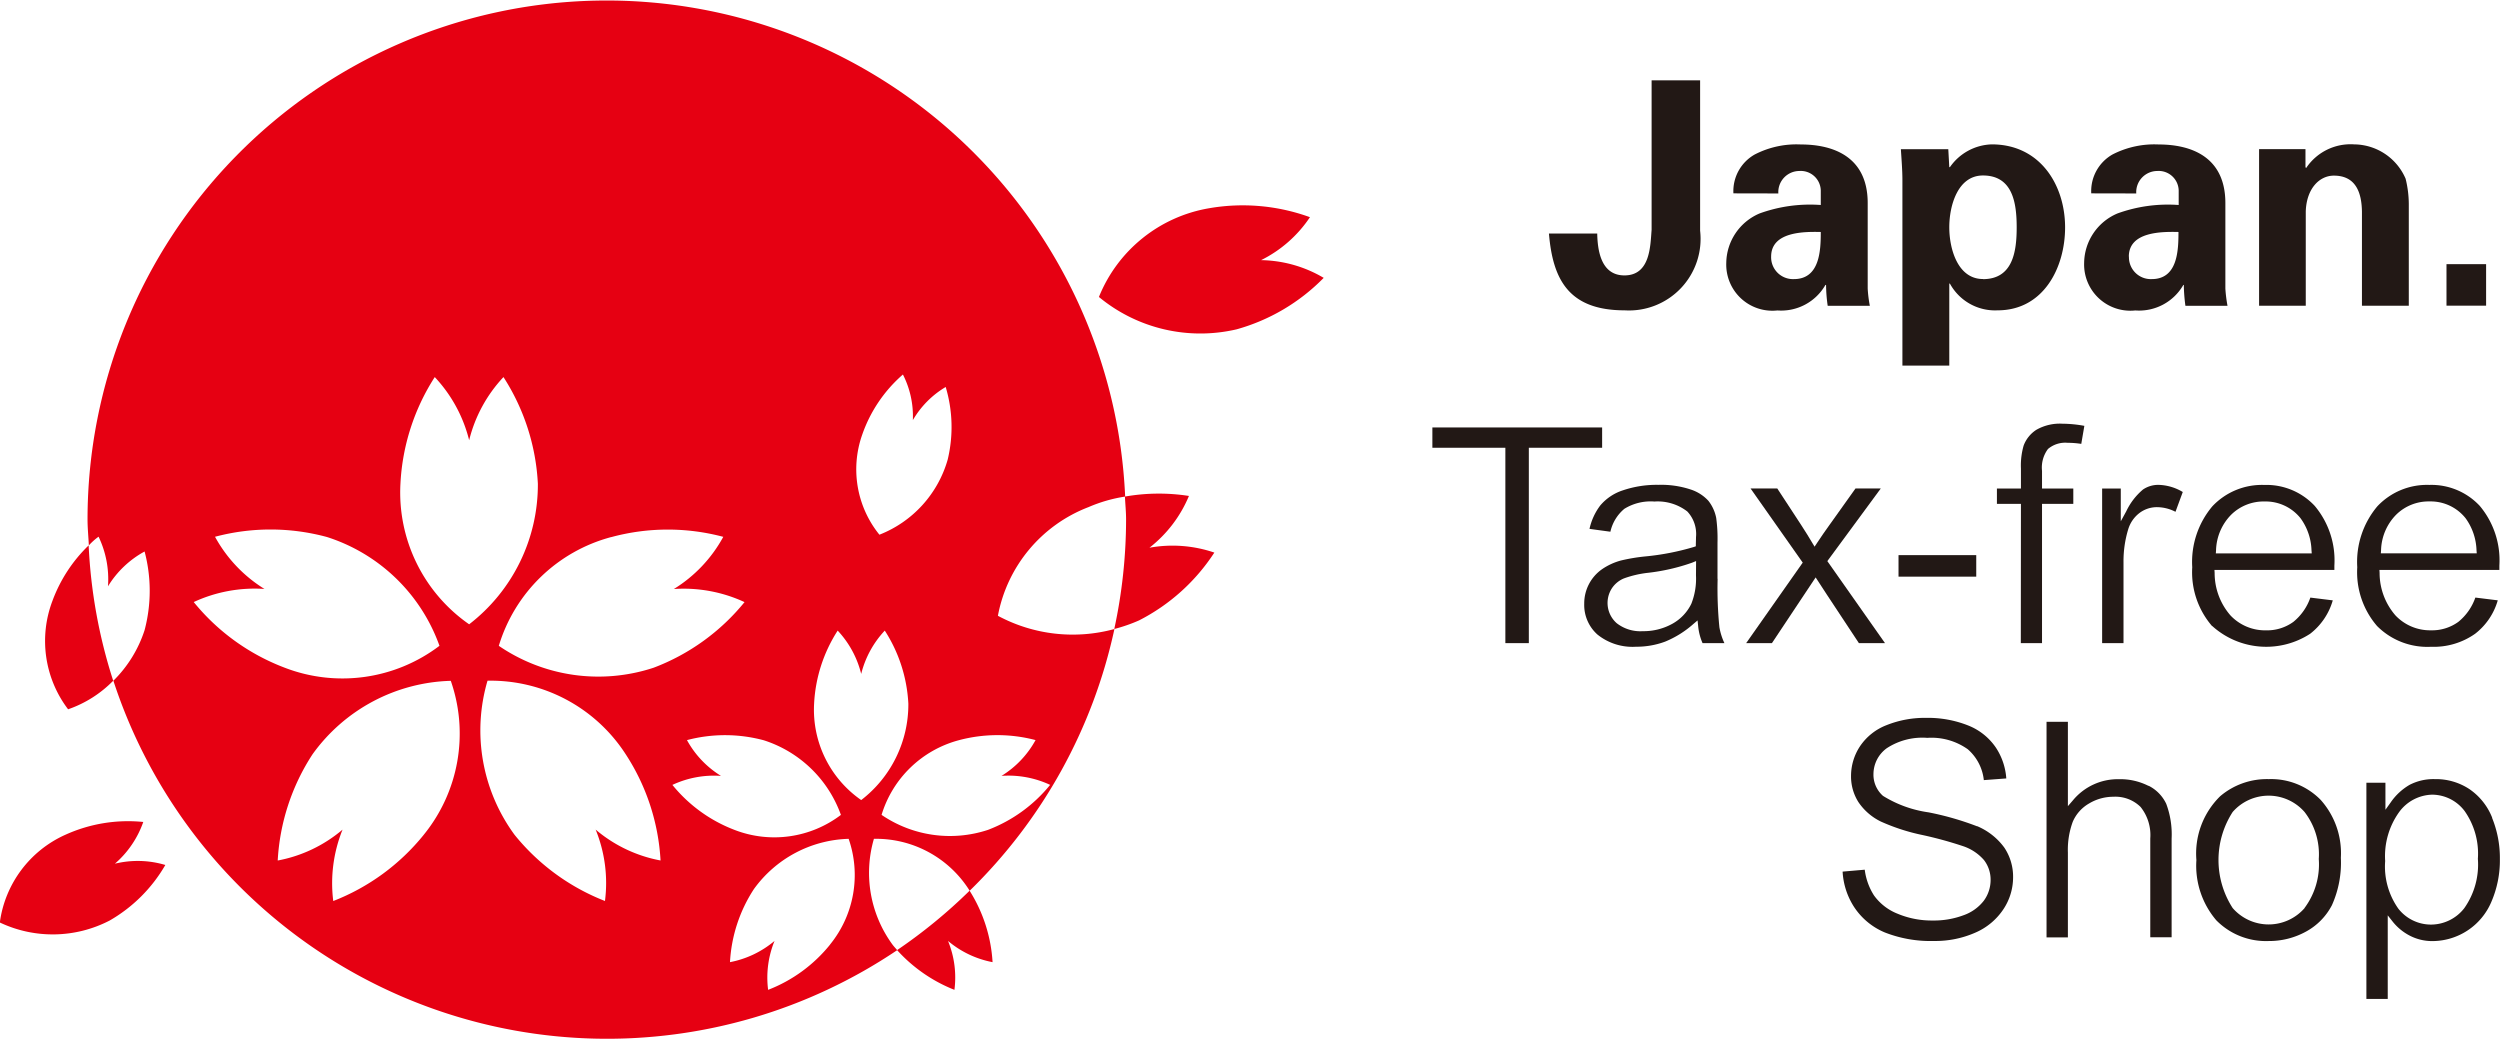 <svg xmlns="http://www.w3.org/2000/svg" width="102.93" height="42.768" viewBox="0 0 102.93 42.768">
  <g id="グループ_191" data-name="グループ 191" transform="translate(-295.567 -168.458)">
    <path id="パス_208" data-name="パス 208" d="M358.236,171.386v6.19a2.948,2.948,0,0,1-3.112,3.279c-2.327,0-2.957-1.309-3.112-3.162H354c.014.668.141,1.724,1.12,1.724,1.065,0,1.065-1.208,1.119-1.878v-6.153Z" transform="translate(7.328 0.38)" fill="#221815"/>
    <path id="パス_209" data-name="パス 209" d="M358.768,175.736a1.733,1.733,0,0,1,.877-1.6,3.748,3.748,0,0,1,1.9-.413c1.3,0,2.752.478,2.752,2.413v3.522a5.18,5.18,0,0,0,.088.707H362.65a6.274,6.274,0,0,1-.067-.86h-.026a2.1,2.1,0,0,1-1.977,1.052,1.9,1.9,0,0,1-2.106-1.955,2.244,2.244,0,0,1,1.374-2.04,6.088,6.088,0,0,1,2.517-.347v-.6a.825.825,0,0,0-.887-.8.87.87,0,0,0-.86.925Zm1.553,2.605a.9.9,0,0,0,.938.925c1.067,0,1.106-1.181,1.106-1.94-.667-.014-2.044-.024-2.044,1.015" transform="translate(8.167 0.683)" fill="#221815"/>
    <path id="パス_210" data-name="パス 210" d="M366.83,174.657h.026a2.177,2.177,0,0,1,1.721-.938c2,0,3.021,1.682,3.021,3.418,0,1.656-.888,3.415-2.778,3.415a2.116,2.116,0,0,1-1.964-1.1h-.026v3.376H364.9V175.2c0-.424-.037-.86-.063-1.283h1.952Zm1.386,4.611c1.234,0,1.389-1.142,1.389-2.131S369.45,175,368.216,175c-1.039,0-1.386,1.243-1.386,2.132s.347,2.131,1.386,2.131" transform="translate(8.993 0.683)" fill="#221815"/>
    <path id="パス_211" data-name="パス 211" d="M371.808,175.736a1.736,1.736,0,0,1,.873-1.6,3.759,3.759,0,0,1,1.9-.413c1.3,0,2.749.478,2.749,2.413v3.522a5.782,5.782,0,0,0,.088.707h-1.733a7.075,7.075,0,0,1-.066-.86H375.6a2.1,2.1,0,0,1-1.977,1.052,1.905,1.905,0,0,1-2.108-1.955,2.241,2.241,0,0,1,1.375-2.04,6.1,6.1,0,0,1,2.518-.347v-.6a.825.825,0,0,0-.886-.8.871.871,0,0,0-.861.925Zm1.552,2.605a.9.9,0,0,0,.939.925c1.067,0,1.1-1.181,1.1-1.94-.669-.014-2.044-.024-2.044,1.015" transform="translate(9.86 0.683)" fill="#221815"/>
    <path id="パス_212" data-name="パス 212" d="M379.8,174.657l.026.038a2.2,2.2,0,0,1,1.977-.976,2.328,2.328,0,0,1,2.12,1.415,4.434,4.434,0,0,1,.131,1.028v4.2h-1.929v-3.878c-.012-.694-.2-1.478-1.155-1.478-.6,0-1.13.539-1.158,1.478v3.878H377.89v-6.448H379.8Z" transform="translate(10.688 0.683)" fill="#221815"/>
    <rect id="長方形_209" data-name="長方形 209" width="1.631" height="1.709" transform="translate(396.294 179.334)" fill="#221815"/>
    <path id="パス_213" data-name="パス 213" d="M336.653,193.809a5.972,5.972,0,0,1,3.732-4.473,6.1,6.1,0,0,1,1.507-.433,21.371,21.371,0,0,0-42.721.939c0,.362.037.714.054,1.071a2.585,2.585,0,0,1,.4-.359,4.047,4.047,0,0,1,.388,2.044,4.016,4.016,0,0,1,1.507-1.434,6.32,6.32,0,0,1,0,3.239,5.157,5.157,0,0,1-1.285,2.082,21.383,21.383,0,0,0,32.271,11.093c-.064-.077-.134-.149-.194-.23a5,5,0,0,1-.764-4.354,4.542,4.542,0,0,1,3.9,2.072c.015.02.026.045.041.067a21.335,21.335,0,0,0,5.961-10.777,6.509,6.509,0,0,1-4.8-.546m-5.584-7.455a5.8,5.8,0,0,1,1.676-2.478,3.792,3.792,0,0,1,.409,1.878,3.827,3.827,0,0,1,1.352-1.364,5.748,5.748,0,0,1,.082,2.991,4.709,4.709,0,0,1-2.811,3.091,4.279,4.279,0,0,1-.708-4.118m-10.332,4.217a8.883,8.883,0,0,1,4.612-.011,5.753,5.753,0,0,1-2.035,2.148,5.959,5.959,0,0,1,2.91.539,8.868,8.868,0,0,1-3.739,2.7,7.261,7.261,0,0,1-6.378-.9,6.616,6.616,0,0,1,4.629-4.478m-17.188,2.675a5.964,5.964,0,0,1,2.91-.539,5.777,5.777,0,0,1-2.035-2.148,8.881,8.881,0,0,1,4.612.011,7.271,7.271,0,0,1,4.629,4.478,6.608,6.608,0,0,1-6.377.9,8.875,8.875,0,0,1-3.74-2.7m9.469,9.582a8.967,8.967,0,0,1-3.725,2.726,5.879,5.879,0,0,1,.383-2.94,5.749,5.749,0,0,1-2.67,1.272,8.888,8.888,0,0,1,1.437-4.379,7.256,7.256,0,0,1,5.689-3.019,6.6,6.6,0,0,1-1.114,6.339m-.959-14.453a8.934,8.934,0,0,1,1.413-4.392,5.857,5.857,0,0,1,1.416,2.6,5.829,5.829,0,0,1,1.413-2.6,8.926,8.926,0,0,1,1.416,4.392,7.263,7.263,0,0,1-2.829,5.787,6.607,6.607,0,0,1-2.829-5.787m10.71,15.511a5.757,5.757,0,0,1-2.673-1.272,5.826,5.826,0,0,1,.384,2.94,8.988,8.988,0,0,1-3.723-2.726,7.263,7.263,0,0,1-1.113-6.344,6.62,6.62,0,0,1,5.686,3.023,8.9,8.9,0,0,1,1.438,4.379m.488-3.112a4.044,4.044,0,0,1,2-.371,3.965,3.965,0,0,1-1.4-1.473,6.142,6.142,0,0,1,3.164.007,4.991,4.991,0,0,1,3.174,3.072,4.531,4.531,0,0,1-4.374.62,6.087,6.087,0,0,1-2.564-1.855m6.494,6.572a6.1,6.1,0,0,1-2.553,1.866,3.989,3.989,0,0,1,.264-2.014,4.026,4.026,0,0,1-1.834.874,6.1,6.1,0,0,1,.985-3.009,4.982,4.982,0,0,1,3.9-2.069,4.536,4.536,0,0,1-.764,4.351m1.281-5.947a4.527,4.527,0,0,1-1.939-3.963,6.117,6.117,0,0,1,.971-3.014,4.012,4.012,0,0,1,.968,1.783,4.028,4.028,0,0,1,.971-1.783,6.117,6.117,0,0,1,.971,3.014,4.969,4.969,0,0,1-1.941,3.963m5.212,1.23a4.989,4.989,0,0,1-4.374-.62,4.548,4.548,0,0,1,3.174-3.072,6.153,6.153,0,0,1,3.166-.007,3.966,3.966,0,0,1-1.4,1.473,4.053,4.053,0,0,1,2,.371,6.086,6.086,0,0,1-2.565,1.855m-1.375,6.584a3.973,3.973,0,0,0-.264-2.014,4.006,4.006,0,0,0,1.834.874,6.2,6.2,0,0,0-.946-2.942,21.414,21.414,0,0,1-2.985,2.446,6.313,6.313,0,0,0,2.361,1.636m-34.564-5.195a4.039,4.039,0,0,0,1.167-1.717,6.237,6.237,0,0,0-3.192.52,4.635,4.635,0,0,0-2.714,3.619,5.086,5.086,0,0,0,4.522-.081,6.237,6.237,0,0,0,2.292-2.287,3.966,3.966,0,0,0-2.076-.053m-2.565-10.838a4.648,4.648,0,0,0,.638,4.481,4.789,4.789,0,0,0,1.857-1.176,21.318,21.318,0,0,1-1.011-5.572,6.115,6.115,0,0,0-1.485,2.268m45.164-2.175a5.272,5.272,0,0,0,1.622-2.129,8.052,8.052,0,0,0-2.635.026c.014.314.047.623.047.939a21.435,21.435,0,0,1-.486,4.513,6.593,6.593,0,0,0,1.02-.354,8.078,8.078,0,0,0,3.1-2.792,5.327,5.327,0,0,0-2.672-.2m4.589-11.837A5.184,5.184,0,0,0,349.5,177.4a8.093,8.093,0,0,0-4.152-.368,5.968,5.968,0,0,0-4.536,3.653,6.554,6.554,0,0,0,5.665,1.333,8.04,8.04,0,0,0,3.589-2.12,5.209,5.209,0,0,0-2.573-.729" fill="#e60012"/>
    <path id="パス_214" data-name="パス 214" d="M350.769,192.915h.966v-8.044h3.018v-.836h-6.989v.836h3.005Z" transform="translate(6.777 2.022)" fill="#221815"/>
    <path id="パス_215" data-name="パス 215" d="M358.785,190V188.5a6.35,6.35,0,0,0-.053-1.01,1.662,1.662,0,0,0-.323-.708,1.7,1.7,0,0,0-.727-.464,3.86,3.86,0,0,0-1.333-.192,4.337,4.337,0,0,0-1.459.226,2.037,2.037,0,0,0-.935.627,2.488,2.488,0,0,0-.44.96l.86.117a1.717,1.717,0,0,1,.575-.943,2.059,2.059,0,0,1,1.236-.3,2,2,0,0,1,1.355.409,1.355,1.355,0,0,1,.359,1.055q0,.063-.007.295l0,.084-.078.027a10.411,10.411,0,0,1-2.022.392,7.531,7.531,0,0,0-.98.165,2.55,2.55,0,0,0-.768.35,1.718,1.718,0,0,0-.747,1.43,1.629,1.629,0,0,0,.546,1.271,2.3,2.3,0,0,0,1.592.5,3.371,3.371,0,0,0,1.193-.21,4.087,4.087,0,0,0,1.161-.725l.174-.148.024.226a2.3,2.3,0,0,0,.181.708h.9a2.611,2.611,0,0,1-.206-.653,16.081,16.081,0,0,1-.073-2m-.891-.138a2.8,2.8,0,0,1-.192,1.172,1.873,1.873,0,0,1-.79.828,2.443,2.443,0,0,1-1.209.3,1.582,1.582,0,0,1-1.073-.329,1.109,1.109,0,0,1-.2-1.434,1.1,1.1,0,0,1,.495-.409,4.3,4.3,0,0,1,1.008-.233,8.219,8.219,0,0,0,1.8-.415l.165-.068Z" transform="translate(7.495 2.294)" fill="#221815"/>
    <path id="パス_216" data-name="パス 216" d="M364.916,192.627l-2.375-3.378,2.2-2.99H363.7l-1.078,1.512c-.151.208-.32.452-.5.724l-.106.16-.1-.166c-.113-.193-.267-.442-.458-.736l-.978-1.495h-1.1l2.148,3.053-2.329,3.315h1.061l1.8-2.706.46.706,1.321,2Z" transform="translate(8.261 2.311)" fill="#221815"/>
    <rect id="長方形_210" data-name="長方形 210" width="3.2" height="0.886" transform="translate(373.733 191.314)" fill="#221815"/>
    <path id="パス_217" data-name="パス 217" d="M369.321,192.933h.873V187.2h1.288v-.632h-1.288v-.729a1.275,1.275,0,0,1,.246-.9,1.1,1.1,0,0,1,.808-.254,3.807,3.807,0,0,1,.562.044l.127-.742a5.177,5.177,0,0,0-.9-.088,1.949,1.949,0,0,0-1.076.251,1.321,1.321,0,0,0-.523.647,2.948,2.948,0,0,0-.112.948v.822h-.989v.632h.989Z" transform="translate(9.447 2.004)" fill="#221815"/>
    <path id="パス_218" data-name="パス 218" d="M373.84,186.33a2.651,2.651,0,0,0-.676.886l-.225.411v-1.35h-.768v6.367h.88v-3.339a4.5,4.5,0,0,1,.192-1.342,1.322,1.322,0,0,1,.459-.673,1.188,1.188,0,0,1,.732-.245,1.674,1.674,0,0,1,.757.191l.3-.815a2.028,2.028,0,0,0-1-.294,1.112,1.112,0,0,0-.65.2" transform="translate(9.945 2.294)" fill="#221815"/>
    <path id="パス_219" data-name="パス 219" d="M376.277,191.938a3.318,3.318,0,0,0,4.031.32,2.67,2.67,0,0,0,.932-1.376l-.923-.114a2.225,2.225,0,0,1-.7,1,1.836,1.836,0,0,1-1.124.348,1.957,1.957,0,0,1-1.467-.616,2.656,2.656,0,0,1-.65-1.743l-.008-.128h4.938c0-.075,0-.133,0-.179a3.488,3.488,0,0,0-.808-2.456,2.72,2.72,0,0,0-2.078-.864,2.805,2.805,0,0,0-2.14.882,3.558,3.558,0,0,0-.826,2.507,3.391,3.391,0,0,0,.816,2.421m.164-3.119a2.167,2.167,0,0,1,.618-1.46,1.9,1.9,0,0,1,1.381-.55,1.838,1.838,0,0,1,1.48.69,2.36,2.36,0,0,1,.451,1.317l.01.13h-3.949Z" transform="translate(10.372 2.294)" fill="#221815"/>
    <path id="パス_220" data-name="パス 220" d="M384.5,192.793a2.952,2.952,0,0,0,1.82-.536,2.67,2.67,0,0,0,.932-1.376l-.923-.114a2.225,2.225,0,0,1-.7,1,1.836,1.836,0,0,1-1.124.348,1.961,1.961,0,0,1-1.468-.616,2.667,2.667,0,0,1-.65-1.743l-.007-.128h4.938c0-.075,0-.133,0-.179a3.488,3.488,0,0,0-.807-2.456,2.721,2.721,0,0,0-2.078-.864,2.805,2.805,0,0,0-2.14.882,3.558,3.558,0,0,0-.826,2.507,3.391,3.391,0,0,0,.816,2.421,2.922,2.922,0,0,0,2.211.855m-2.047-3.975a2.161,2.161,0,0,1,.618-1.46,1.9,1.9,0,0,1,1.381-.55,1.838,1.838,0,0,1,1.48.69,2.368,2.368,0,0,1,.451,1.317l.01.13h-3.949Z" transform="translate(11.153 2.294)" fill="#221815"/>
    <path id="パス_221" data-name="パス 221" d="M368.25,199.082a11.967,11.967,0,0,0-2-.574,4.823,4.823,0,0,1-1.874-.678,1.162,1.162,0,0,1-.393-.9,1.324,1.324,0,0,1,.546-1.061,2.671,2.671,0,0,1,1.67-.428,2.583,2.583,0,0,1,1.667.469,1.954,1.954,0,0,1,.661,1.271l.925-.069a2.628,2.628,0,0,0-.423-1.261,2.474,2.474,0,0,0-1.137-.916,4.48,4.48,0,0,0-1.742-.317,4.234,4.234,0,0,0-1.628.3,2.323,2.323,0,0,0-1.09.865,2.217,2.217,0,0,0-.372,1.226,1.971,1.971,0,0,0,.3,1.071,2.356,2.356,0,0,0,.928.807,8.259,8.259,0,0,0,1.733.559,15.989,15.989,0,0,1,1.639.45,1.957,1.957,0,0,1,.873.576,1.316,1.316,0,0,1,.273.823,1.438,1.438,0,0,1-.28.852,1.818,1.818,0,0,1-.842.6,3.464,3.464,0,0,1-1.262.214,3.623,3.623,0,0,1-1.448-.28,2.187,2.187,0,0,1-.969-.752,2.562,2.562,0,0,1-.381-1.06l-.911.079a2.967,2.967,0,0,0,.477,1.463,2.807,2.807,0,0,0,1.261,1.042,5.158,5.158,0,0,0,2.027.351,4.082,4.082,0,0,0,1.707-.347,2.644,2.644,0,0,0,1.147-.958,2.377,2.377,0,0,0,.4-1.306,2.157,2.157,0,0,0-.359-1.23,2.66,2.66,0,0,0-1.126-.888" transform="translate(8.718 3.396)" fill="#221815"/>
    <path id="パス_222" data-name="パス 222" d="M374.342,197.4a2.571,2.571,0,0,0-1.219-.275,2.4,2.4,0,0,0-1.887.865l-.212.245v-3.474h-.879v8.879h.879v-3.495a3.34,3.34,0,0,1,.2-1.265,1.587,1.587,0,0,1,.676-.757,1.935,1.935,0,0,1,1-.275,1.472,1.472,0,0,1,1.116.419,1.851,1.851,0,0,1,.4,1.3v4.067h.879V199.57a3.6,3.6,0,0,0-.221-1.43,1.591,1.591,0,0,0-.723-.743" transform="translate(9.682 3.414)" fill="#221815"/>
    <path id="パス_223" data-name="パス 223" d="M378.584,196.85a2.967,2.967,0,0,0-2,.705,3.306,3.306,0,0,0-.978,2.627,3.46,3.46,0,0,0,.82,2.481,2.87,2.87,0,0,0,2.157.853,3.145,3.145,0,0,0,1.538-.39,2.6,2.6,0,0,0,1.065-1.086,4.275,4.275,0,0,0,.368-1.951,3.293,3.293,0,0,0-.83-2.383,2.859,2.859,0,0,0-2.141-.856m1.478,5.309a1.963,1.963,0,0,1-2.961,0,3.642,3.642,0,0,1,0-3.957,1.966,1.966,0,0,1,2.958,0,2.853,2.853,0,0,1,.587,1.937,3,3,0,0,1-.584,2.013" transform="translate(10.391 3.686)" fill="#221815"/>
    <path id="パス_224" data-name="パス 224" d="M386.98,198.441a2.566,2.566,0,0,0-.933-1.176,2.5,2.5,0,0,0-1.426-.415,2.133,2.133,0,0,0-1.043.236,2.409,2.409,0,0,0-.776.721l-.218.305V197H381.8v8.9h.879v-3.441l.214.271a2.187,2.187,0,0,0,.694.565,2,2,0,0,0,.949.223,2.643,2.643,0,0,0,2.405-1.605,4.311,4.311,0,0,0,.355-1.777,4.384,4.384,0,0,0-.321-1.691m-1.145,3.719a1.739,1.739,0,0,1-1.37.675,1.709,1.709,0,0,1-1.342-.652,3,3,0,0,1-.545-1.964,3.116,3.116,0,0,1,.578-2.02,1.736,1.736,0,0,1,1.358-.713,1.685,1.685,0,0,1,1.334.672,3.049,3.049,0,0,1,.547,1.968,3.119,3.119,0,0,1-.56,2.034" transform="translate(11.196 3.686)" fill="#221815"/>
  </g>
</svg>
